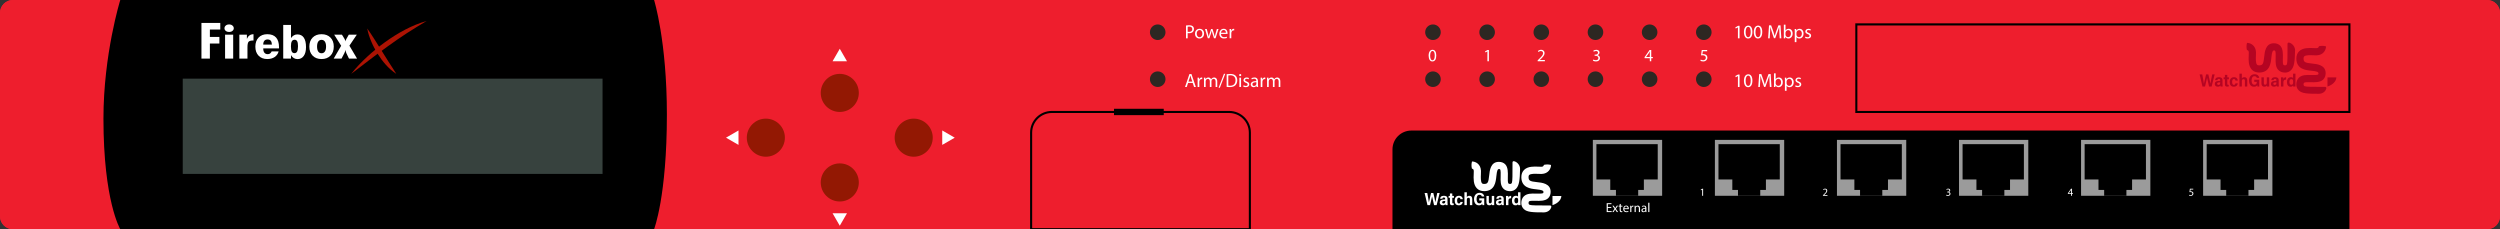 <?xml version="1.0" encoding="utf-8"?>
<!-- Copyright 2022 Virtual Console LLC. All rights reserved. Julia. Generator: Adobe Illustrator 23.1.0, SVG Export Plug-In . SVG Version: 6.00 Build 0)  -->
<svg version="1.1" id="WatchGuard_Firebox_X700" xmlns="http://www.w3.org/2000/svg" xmlns:xlink="http://www.w3.org/1999/xlink"
	 x="0px" y="0px" viewBox="0 0 600 55" style="enable-background:new 0 0 600 55;" xml:space="preserve">
<rect x="0" y="0" width="600" height="55" fill="#333333" stroke="none"/>
<style type="text/css">
	.st0{fill:#EE1E2D;}
	.st1{fill:#FFFFFF;}
	.st2{fill:#AC1303;}
	.st3{fill:#2D2722;}
	.st4{fill:#37423E;}
	.st5{fill:#931803;}
	.st6{fill:none;stroke:#000000;stroke-width:0.5;stroke-miterlimit:10;}
	.st7{fill:#B50422;}
	.st8{fill:#9B9B9B;}
</style>
<g>
	<path class="st0" d="M596.905,55H3.095C1.386,55,0,53.614,0,51.905V3.095
		C0,1.386,1.386,0,3.095,0h593.811C598.615,0,600,1.386,600,3.095v48.811
		C600,53.614,598.615,55,596.905,55z"/>
	<path class="st0" d="M596.905,1C598.06,1,599,1.94,599,3.095v48.811
		C599,53.06,598.06,54,596.905,54H3.095C1.94,54,1,53.06,1,51.905V3.095
		C1,1.94,1.94,1,3.095,1H596.905 M596.905,0H3.095C1.386,0,0,1.386,0,3.095v48.811
		C0,53.614,1.386,55,3.095,55h593.811C598.615,55,600,53.614,600,51.905V3.095
		C600,1.386,598.615,0,596.905,0L596.905,0z"/>
</g>
<path d="M156.98,55H28.865c0,0-4.037-6.691-4.037-26.529C24.827,12.971,28.865,0,28.865,0
	h128.116c0,0,3.072,9.801,3.072,27.5C160.053,47.158,156.98,55,156.98,55z"/>
<g>
	<path class="st1" d="M48.347,14.065V5.511h4.522V7.093h-2.498v1.775h2.283v1.576h-2.283
		v3.621H48.347z"/>
	<path class="st1" d="M53.874,6.782c0-0.262,0.106-0.481,0.32-0.659
		c0.213-0.178,0.479-0.267,0.8-0.267c0.306,0,0.568,0.09,0.786,0.27
		s0.327,0.398,0.327,0.656c0,0.25-0.108,0.462-0.323,0.636s-0.479,0.261-0.79,0.261
		c-0.321,0-0.587-0.085-0.8-0.255C53.981,7.254,53.874,7.04,53.874,6.782z
		 M54.018,14.065V8.317h1.946v5.748H54.018z"/>
	<path class="st1" d="M57.443,14.065V8.317h1.809v1.02
		c0.158-0.375,0.369-0.655,0.632-0.841s0.582-0.28,0.955-0.284v1.512h-0.129
		c-0.512,0-0.86,0.099-1.044,0.296c-0.185,0.197-0.276,0.646-0.276,1.345v2.701
		H57.443z"/>
	<path class="st1" d="M63.179,11.616v0.047c0,0.43,0.094,0.76,0.28,0.99
		s0.452,0.346,0.797,0.346c0.22,0,0.408-0.055,0.563-0.164
		c0.155-0.109,0.281-0.275,0.377-0.498h1.673
		c-0.153,0.574-0.47,1.023-0.951,1.348c-0.481,0.324-1.071,0.486-1.77,0.486
		c-0.875,0-1.572-0.268-2.089-0.803c-0.517-0.535-0.775-1.258-0.775-2.168
		c0-0.922,0.258-1.65,0.775-2.186c0.517-0.535,1.213-0.803,2.089-0.803
		c0.929,0,1.63,0.264,2.104,0.791c0.474,0.527,0.711,1.307,0.711,2.338v0.275
		H63.179z M65.254,10.702c-0.015-0.418-0.107-0.728-0.277-0.929
		s-0.424-0.302-0.764-0.302c-0.335,0-0.591,0.105-0.769,0.316
		c-0.177,0.211-0.266,0.518-0.266,0.92L65.254,10.702z"/>
	<path class="st1" d="M67.974,14.065V5.983h1.866v3.148
		c0.211-0.293,0.442-0.512,0.693-0.656c0.251-0.145,0.53-0.217,0.836-0.217
		c0.68,0,1.195,0.26,1.547,0.779c0.352,0.52,0.528,1.279,0.528,2.279
		c0,0.898-0.181,1.601-0.542,2.106s-0.855,0.759-1.482,0.759
		c-0.345,0-0.65-0.081-0.916-0.243s-0.487-0.399-0.664-0.712v0.838H67.974z
		 M70.709,9.542c-0.306,0-0.53,0.124-0.671,0.372
		c-0.142,0.248-0.212,0.644-0.212,1.187c0,0.59,0.067,1.014,0.201,1.271
		c0.134,0.258,0.352,0.387,0.653,0.387c0.287,0,0.499-0.136,0.635-0.407
		c0.136-0.271,0.205-0.696,0.205-1.274c0-0.539-0.065-0.93-0.194-1.172
		C71.198,9.663,70.992,9.542,70.709,9.542z"/>
	<path class="st1" d="M80.107,11.182c0,0.914-0.267,1.641-0.8,2.18
		c-0.534,0.539-1.246,0.809-2.136,0.809c-0.895,0-1.607-0.269-2.136-0.806
		c-0.529-0.537-0.793-1.265-0.793-2.183c0-0.91,0.264-1.633,0.793-2.168
		c0.529-0.535,1.241-0.803,2.136-0.803c0.895,0,1.608,0.269,2.139,0.806
		S80.107,10.276,80.107,11.182z M77.171,12.782c0.344,0,0.611-0.14,0.8-0.419
		s0.284-0.677,0.284-1.192c0-0.512-0.095-0.907-0.284-1.187
		s-0.456-0.419-0.8-0.419c-0.345,0-0.61,0.139-0.797,0.416
		c-0.187,0.277-0.28,0.674-0.28,1.189c0,0.52,0.093,0.918,0.28,1.195
		C76.56,12.643,76.826,12.782,77.171,12.782z"/>
	<path class="st1" d="M80.085,14.065l1.794-3.082l-1.68-2.666h1.866l0.589,0.961
		c0.077,0.129,0.134,0.245,0.172,0.349c0.038,0.104,0.064,0.206,0.079,0.308
		c0.019-0.105,0.05-0.214,0.093-0.325s0.101-0.226,0.172-0.343l0.545-0.949
		h1.924l-1.78,2.643l1.838,3.105h-1.938l-0.632-1.307
		c-0.048-0.105-0.089-0.223-0.125-0.352c-0.036-0.129-0.068-0.271-0.097-0.428
		c-0.029,0.148-0.063,0.287-0.104,0.416c-0.041,0.129-0.089,0.246-0.147,0.352
		l-0.689,1.318H80.085z"/>
</g>
<path class="st2" d="M88.135,6.831c1.282,1.805,2.371,3.637,3.515,5.444
	c0.55,0.916,1.142,1.801,1.707,2.711c0.576,0.905,1.178,1.787,1.756,2.742
	c-1.867-1.217-3.308-2.966-4.48-4.818c-0.57-0.941-1.095-1.909-1.518-2.925
	C88.687,8.974,88.327,7.928,88.135,6.831z"/>
<path class="st2" d="M84.293,17.728c1.142-1.483,2.447-2.825,3.815-4.093
	c1.366-1.273,2.826-2.442,4.334-3.546c3.035-2.166,6.356-4.039,9.961-5.06
	c-1.602,0.97-3.183,1.902-4.722,2.911c-1.529,1.021-3.06,2.031-4.538,3.123
	C90.153,13.201,87.263,15.47,84.293,17.728z"/>
<circle class="st3" cx="277.85" cy="7.735" r="1.87"/>
<circle class="st3" cx="277.85" cy="19.007" r="1.87"/>
<circle class="st3" cx="343.912" cy="7.735" r="1.87"/>
<circle class="st3" cx="343.912" cy="19.007" r="1.87"/>
<circle class="st3" cx="356.912" cy="7.735" r="1.87"/>
<circle class="st3" cx="356.912" cy="19.007" r="1.87"/>
<circle class="st3" cx="369.912" cy="7.735" r="1.87"/>
<circle class="st3" cx="369.912" cy="19.007" r="1.87"/>
<circle class="st3" cx="382.912" cy="7.735" r="1.87"/>
<circle class="st3" cx="382.912" cy="19.007" r="1.87"/>
<circle class="st3" cx="395.912" cy="7.735" r="1.87"/>
<circle class="st3" cx="395.912" cy="19.007" r="1.87"/>
<circle class="st3" cx="408.912" cy="7.735" r="1.87"/>
<circle class="st3" cx="408.912" cy="19.007" r="1.87"/>
<rect x="43.859" y="18.877" class="st4" width="100.753" height="22.862"/>
<circle class="st5" cx="201.546" cy="22.299" r="4.571"/>
<circle class="st5" cx="201.546" cy="43.785" r="4.571"/>
<circle class="st5" cx="183.803" cy="33.042" r="4.571"/>
<circle class="st5" cx="219.289" cy="33.042" r="4.571"/>
<path class="st6" d="M299.967,55h-52.498V31.847c0-2.748,2.228-4.976,4.976-4.976h42.546
	c2.748,0,4.976,2.228,4.976,4.976V55z"/>
<g>
	<path class="st1" d="M284.641,6.123c0.193-0.032,0.446-0.06,0.77-0.06
		c0.396,0,0.687,0.092,0.87,0.258c0.171,0.147,0.272,0.374,0.272,0.65
		c0,0.281-0.083,0.502-0.239,0.664c-0.213,0.226-0.558,0.341-0.95,0.341
		c-0.119,0-0.229-0.004-0.322-0.027v1.244h-0.4V6.123z M285.041,7.621
		c0.088,0.023,0.198,0.032,0.332,0.032c0.483,0,0.778-0.235,0.778-0.664
		c0-0.41-0.29-0.608-0.732-0.608c-0.175,0-0.309,0.014-0.378,0.032V7.621z"/>
	<path class="st1" d="M288.98,8.058c0,0.825-0.571,1.185-1.11,1.185
		c-0.604,0-1.069-0.442-1.069-1.147c0-0.747,0.489-1.185,1.106-1.185
		C288.548,6.911,288.98,7.376,288.98,8.058z M287.211,8.082
		c0,0.488,0.281,0.857,0.678,0.857c0.387,0,0.678-0.364,0.678-0.866
		c0-0.378-0.189-0.857-0.669-0.857C287.419,7.215,287.211,7.657,287.211,8.082z"/>
	<path class="st1" d="M289.621,6.961l0.295,1.134c0.064,0.249,0.124,0.479,0.165,0.709
		h0.015c0.051-0.226,0.124-0.465,0.198-0.705l0.363-1.138h0.342l0.345,1.115
		c0.083,0.268,0.147,0.502,0.198,0.728h0.014
		c0.037-0.226,0.098-0.46,0.171-0.723l0.318-1.12h0.4l-0.719,2.23h-0.368
		l-0.342-1.064c-0.078-0.249-0.143-0.47-0.197-0.733h-0.01
		c-0.056,0.268-0.124,0.498-0.203,0.737l-0.359,1.06h-0.368l-0.673-2.23H289.621z"
		/>
	<path class="st1" d="M293.03,8.15c0.009,0.548,0.359,0.774,0.765,0.774
		c0.29,0,0.466-0.051,0.617-0.115l0.069,0.29
		c-0.143,0.064-0.387,0.138-0.742,0.138c-0.687,0-1.097-0.451-1.097-1.124
		s0.396-1.203,1.046-1.203c0.729,0,0.922,0.641,0.922,1.051
		c0,0.083-0.009,0.147-0.014,0.189H293.03z M294.219,7.86
		c0.005-0.258-0.105-0.659-0.562-0.659c-0.41,0-0.59,0.378-0.622,0.659H294.219z"/>
	<path class="st1" d="M295.111,7.657c0-0.263-0.004-0.488-0.018-0.696h0.354l0.014,0.438
		h0.019c0.102-0.3,0.346-0.489,0.617-0.489c0.046,0,0.079,0.005,0.115,0.014
		v0.382c-0.041-0.009-0.083-0.014-0.138-0.014c-0.286,0-0.488,0.216-0.544,0.521
		c-0.01,0.055-0.019,0.12-0.019,0.189v1.189h-0.401V7.657z"/>
</g>
<g>
	<path class="st1" d="M344.706,13.32c0,0.92-0.342,1.429-0.941,1.429
		c-0.529,0-0.888-0.496-0.896-1.392c0-0.908,0.392-1.408,0.941-1.408
		C344.381,11.949,344.706,12.458,344.706,13.32z M343.235,13.361
		c0,0.704,0.217,1.104,0.55,1.104c0.375,0,0.554-0.438,0.554-1.129
		c0-0.667-0.171-1.104-0.55-1.104C343.469,12.232,343.235,12.624,343.235,13.361z"/>
</g>
<g>
	<path class="st1" d="M356.979,12.336h-0.009L356.5,12.591l-0.07-0.279l0.591-0.316h0.312
		v2.708h-0.354V12.336z"/>
</g>
<g>
	<path class="st1" d="M369.039,14.703v-0.225l0.287-0.279
		c0.691-0.658,1.004-1.008,1.009-1.417c0-0.275-0.134-0.529-0.538-0.529
		c-0.245,0-0.449,0.125-0.574,0.229l-0.117-0.258
		c0.188-0.158,0.454-0.275,0.767-0.275c0.583,0,0.829,0.4,0.829,0.787
		c0,0.5-0.362,0.904-0.934,1.454l-0.216,0.2v0.008h1.216v0.304H369.039z"/>
</g>
<g>
	<path class="st1" d="M382.404,14.282c0.104,0.067,0.346,0.171,0.6,0.171
		c0.471,0,0.616-0.3,0.612-0.525c-0.004-0.379-0.346-0.542-0.7-0.542h-0.204
		v-0.275h0.204c0.267,0,0.604-0.137,0.604-0.458c0-0.217-0.138-0.408-0.476-0.408
		c-0.216,0-0.425,0.096-0.541,0.179l-0.096-0.267
		c0.142-0.104,0.416-0.208,0.708-0.208c0.533,0,0.774,0.316,0.774,0.646
		c0,0.279-0.166,0.517-0.5,0.637v0.009c0.334,0.066,0.604,0.316,0.604,0.695
		c0,0.433-0.338,0.812-0.987,0.812c-0.304,0-0.57-0.096-0.704-0.184L382.404,14.282z"/>
</g>
<g>
	<path class="st1" d="M395.954,14.703V13.965h-1.258v-0.242l1.208-1.729h0.396v1.683h0.379
		v0.288h-0.379v0.737H395.954z M395.954,13.678v-0.904
		c0-0.142,0.004-0.283,0.013-0.425h-0.013c-0.083,0.158-0.149,0.275-0.225,0.4
		l-0.662,0.92v0.008H395.954z"/>
</g>
<g>
	<path class="st1" d="M409.716,12.303h-1.033l-0.104,0.696
		c0.062-0.008,0.121-0.017,0.222-0.017c0.208,0,0.416,0.045,0.583,0.146
		c0.212,0.121,0.387,0.354,0.387,0.696c0,0.529-0.42,0.925-1.008,0.925
		c-0.296,0-0.546-0.083-0.675-0.167l0.092-0.279
		c0.112,0.066,0.333,0.15,0.579,0.15c0.346,0,0.642-0.225,0.642-0.587
		c-0.004-0.35-0.237-0.6-0.779-0.6c-0.154,0-0.274,0.017-0.375,0.029
		l0.175-1.299h1.296V12.303z"/>
</g>
<g>
	<path class="st1" d="M285.143,19.899l-0.322,0.977h-0.415l1.056-3.106h0.483l1.06,3.106
		h-0.429l-0.331-0.977H285.143z M286.161,19.586l-0.305-0.894
		c-0.068-0.203-0.115-0.387-0.161-0.567h-0.009
		c-0.046,0.184-0.097,0.373-0.157,0.562l-0.304,0.899H286.161z"/>
	<path class="st1" d="M287.432,19.342c0-0.263-0.004-0.488-0.018-0.696h0.354l0.014,0.438
		h0.019c0.102-0.3,0.346-0.489,0.617-0.489c0.046,0,0.079,0.005,0.115,0.014
		v0.382c-0.041-0.009-0.083-0.014-0.138-0.014c-0.286,0-0.488,0.216-0.544,0.521
		c-0.01,0.055-0.019,0.12-0.019,0.189v1.189h-0.401V19.342z"/>
	<path class="st1" d="M288.956,19.25c0-0.23-0.004-0.419-0.018-0.604h0.354l0.019,0.359
		h0.014c0.124-0.212,0.332-0.41,0.7-0.41c0.305,0,0.535,0.185,0.632,0.447
		h0.009c0.069-0.125,0.157-0.221,0.249-0.291
		c0.134-0.101,0.281-0.157,0.493-0.157c0.295,0,0.732,0.194,0.732,0.968v1.313
		h-0.396v-1.263c0-0.429-0.156-0.687-0.483-0.687c-0.23,0-0.41,0.17-0.479,0.369
		c-0.019,0.055-0.032,0.129-0.032,0.203v1.378h-0.396v-1.336
		c0-0.355-0.156-0.613-0.465-0.613c-0.254,0-0.438,0.203-0.503,0.405
		c-0.022,0.06-0.032,0.129-0.032,0.198v1.346h-0.396V19.25z"/>
	<path class="st1" d="M292.458,21.061l1.286-3.341h0.313l-1.291,3.341H292.458z"/>
	<path class="st1" d="M294.394,17.812c0.244-0.037,0.534-0.064,0.853-0.064
		c0.575,0,0.985,0.134,1.258,0.387c0.276,0.253,0.438,0.613,0.438,1.115
		c0,0.507-0.156,0.921-0.447,1.207c-0.29,0.291-0.77,0.447-1.373,0.447
		c-0.285,0-0.525-0.014-0.728-0.037V17.812z M294.794,20.559
		c0.102,0.019,0.249,0.023,0.405,0.023c0.857,0,1.323-0.479,1.323-1.318
		c0.004-0.733-0.41-1.198-1.259-1.198c-0.207,0-0.363,0.019-0.47,0.042V20.559z"
		/>
	<path class="st1" d="M297.899,18.02c0.005,0.138-0.097,0.249-0.258,0.249
		c-0.144,0-0.244-0.11-0.244-0.249c0-0.143,0.105-0.253,0.253-0.253
		C297.803,17.766,297.899,17.876,297.899,18.02z M297.447,20.876v-2.23h0.406v2.23
		H297.447z"/>
	<path class="st1" d="M298.47,20.462c0.12,0.078,0.332,0.161,0.534,0.161
		c0.295,0,0.434-0.147,0.434-0.332c0-0.193-0.115-0.299-0.415-0.41
		c-0.4-0.143-0.59-0.364-0.59-0.631c0-0.36,0.29-0.655,0.77-0.655
		c0.226,0,0.424,0.065,0.549,0.139l-0.102,0.295
		c-0.088-0.056-0.249-0.129-0.456-0.129c-0.24,0-0.374,0.138-0.374,0.304
		c0,0.185,0.134,0.268,0.425,0.378c0.387,0.147,0.585,0.341,0.585,0.673
		c0,0.392-0.305,0.668-0.834,0.668c-0.244,0-0.471-0.06-0.627-0.152
		L298.47,20.462z"/>
	<path class="st1" d="M301.584,20.876l-0.032-0.281h-0.014
		c-0.125,0.175-0.364,0.332-0.682,0.332c-0.452,0-0.683-0.318-0.683-0.641
		c0-0.539,0.479-0.834,1.341-0.83v-0.046c0-0.185-0.051-0.516-0.507-0.516
		c-0.207,0-0.424,0.064-0.58,0.166l-0.093-0.268
		c0.185-0.12,0.452-0.198,0.733-0.198c0.682,0,0.848,0.466,0.848,0.913v0.834
		c0,0.194,0.009,0.383,0.037,0.535H301.584z M301.524,19.738
		c-0.442-0.009-0.945,0.069-0.945,0.502c0,0.263,0.176,0.387,0.383,0.387
		c0.29,0,0.475-0.184,0.539-0.373c0.014-0.042,0.023-0.087,0.023-0.129V19.738z"/>
	<path class="st1" d="M302.569,19.342c0-0.263-0.004-0.488-0.018-0.696h0.354l0.014,0.438
		h0.019c0.102-0.3,0.346-0.489,0.617-0.489c0.046,0,0.078,0.005,0.115,0.014
		v0.382c-0.041-0.009-0.083-0.014-0.138-0.014c-0.286,0-0.489,0.216-0.544,0.521
		c-0.01,0.055-0.019,0.12-0.019,0.189v1.189h-0.401V19.342z"/>
	<path class="st1" d="M304.095,19.25c0-0.23-0.004-0.419-0.018-0.604h0.354l0.019,0.359
		h0.014c0.124-0.212,0.332-0.41,0.7-0.41c0.305,0,0.535,0.185,0.632,0.447
		h0.009c0.069-0.125,0.157-0.221,0.249-0.291
		c0.134-0.101,0.281-0.157,0.493-0.157c0.295,0,0.732,0.194,0.732,0.968v1.313
		h-0.396v-1.263c0-0.429-0.156-0.687-0.483-0.687c-0.23,0-0.41,0.17-0.479,0.369
		c-0.019,0.055-0.032,0.129-0.032,0.203v1.378h-0.396v-1.336
		c0-0.355-0.156-0.613-0.465-0.613c-0.254,0-0.438,0.203-0.503,0.405
		c-0.022,0.06-0.032,0.129-0.032,0.198v1.346h-0.396V19.25z"/>
</g>
<g>
	<path class="st1" d="M417.103,6.575h-0.01l-0.521,0.281l-0.078-0.309l0.654-0.35h0.346
		v2.995h-0.392V6.575z"/>
	<path class="st1" d="M420.576,7.662c0,1.018-0.378,1.581-1.042,1.581
		c-0.585,0-0.981-0.548-0.99-1.539c0-1.005,0.433-1.558,1.041-1.558
		C420.217,6.146,420.576,6.708,420.576,7.662z M418.949,7.708
		c0,0.779,0.239,1.221,0.608,1.221c0.415,0,0.613-0.484,0.613-1.249
		c0-0.737-0.189-1.221-0.608-1.221C419.207,6.459,418.949,6.893,418.949,7.708z"/>
	<path class="st1" d="M422.939,7.662c0,1.018-0.378,1.581-1.042,1.581
		c-0.585,0-0.981-0.548-0.99-1.539c0-1.005,0.433-1.558,1.041-1.558
		C422.58,6.146,422.939,6.708,422.939,7.662z M421.312,7.708
		c0,0.779,0.239,1.221,0.608,1.221c0.415,0,0.613-0.484,0.613-1.249
		c0-0.737-0.189-1.221-0.608-1.221C421.57,6.459,421.312,6.893,421.312,7.708z"/>
	<path class="st1" d="M427.049,7.828c-0.023-0.433-0.051-0.954-0.046-1.341h-0.014
		c-0.106,0.364-0.235,0.751-0.393,1.18l-0.548,1.507h-0.305l-0.502-1.479
		c-0.147-0.438-0.271-0.839-0.359-1.208h-0.009
		c-0.01,0.387-0.032,0.908-0.061,1.374l-0.083,1.332h-0.382l0.216-3.106h0.512
		l0.53,1.502c0.129,0.382,0.235,0.723,0.313,1.046h0.014
		c0.078-0.313,0.188-0.654,0.327-1.046l0.553-1.502h0.512l0.193,3.106h-0.392
		L427.049,7.828z"/>
	<path class="st1" d="M428.104,9.192c0.009-0.152,0.018-0.378,0.018-0.576V5.92h0.401
		v1.401h0.009c0.144-0.249,0.401-0.41,0.761-0.41
		c0.553,0,0.944,0.461,0.94,1.139c0,0.797-0.503,1.193-1,1.193
		c-0.323,0-0.581-0.125-0.747-0.419h-0.014l-0.019,0.369H428.104z M428.522,8.298
		c0,0.051,0.009,0.102,0.019,0.147c0.078,0.281,0.313,0.475,0.608,0.475
		c0.424,0,0.677-0.346,0.677-0.857c0-0.447-0.23-0.83-0.663-0.83
		c-0.276,0-0.534,0.189-0.617,0.498c-0.01,0.046-0.023,0.102-0.023,0.166V8.298z"
		/>
	<path class="st1" d="M430.742,7.689c0-0.286-0.009-0.516-0.018-0.728h0.363l0.019,0.383
		h0.01c0.166-0.272,0.429-0.434,0.792-0.434c0.539,0,0.945,0.457,0.945,1.134
		c0,0.802-0.489,1.198-1.014,1.198c-0.295,0-0.554-0.129-0.688-0.35h-0.009v1.212
		h-0.401V7.689z M431.144,8.284c0,0.06,0.009,0.115,0.019,0.166
		c0.073,0.281,0.317,0.475,0.608,0.475c0.429,0,0.677-0.351,0.677-0.862
		c0-0.447-0.234-0.83-0.663-0.83c-0.276,0-0.534,0.198-0.613,0.502
		c-0.014,0.051-0.027,0.11-0.027,0.166V8.284z"/>
	<path class="st1" d="M433.309,8.777c0.12,0.078,0.332,0.161,0.534,0.161
		c0.295,0,0.434-0.147,0.434-0.332c0-0.193-0.115-0.299-0.415-0.41
		c-0.4-0.143-0.59-0.364-0.59-0.631c0-0.36,0.29-0.655,0.77-0.655
		c0.226,0,0.424,0.065,0.549,0.139l-0.102,0.295
		c-0.088-0.056-0.249-0.129-0.456-0.129c-0.24,0-0.374,0.138-0.374,0.304
		c0,0.185,0.134,0.268,0.425,0.378c0.387,0.147,0.585,0.341,0.585,0.673
		c0,0.392-0.305,0.668-0.834,0.668c-0.244,0-0.471-0.06-0.627-0.152
		L433.309,8.777z"/>
</g>
<g>
	<path class="st1" d="M417.103,18.259h-0.01l-0.521,0.281l-0.078-0.309l0.654-0.35h0.346
		v2.995h-0.392V18.259z"/>
	<path class="st1" d="M420.576,19.347c0,1.018-0.378,1.581-1.042,1.581
		c-0.585,0-0.981-0.548-0.99-1.539c0-1.005,0.433-1.558,1.041-1.558
		C420.217,17.831,420.576,18.393,420.576,19.347z M418.949,19.393
		c0,0.779,0.239,1.221,0.608,1.221c0.415,0,0.613-0.484,0.613-1.249
		c0-0.737-0.189-1.221-0.608-1.221C419.207,18.144,418.949,18.577,418.949,19.393z"/>
	<path class="st1" d="M424.686,19.512c-0.023-0.433-0.051-0.954-0.046-1.341h-0.014
		c-0.106,0.364-0.235,0.751-0.393,1.18l-0.548,1.507h-0.305l-0.502-1.479
		c-0.147-0.438-0.271-0.839-0.359-1.208h-0.009
		c-0.01,0.387-0.032,0.908-0.061,1.374l-0.083,1.332h-0.382l0.216-3.106h0.512
		l0.53,1.502c0.129,0.382,0.235,0.723,0.313,1.046h0.014
		c0.078-0.313,0.188-0.654,0.327-1.046l0.553-1.502h0.512l0.193,3.106h-0.392
		L424.686,19.512z"/>
	<path class="st1" d="M425.74,20.876c0.009-0.152,0.018-0.378,0.018-0.576v-2.696h0.401
		v1.401h0.009c0.144-0.249,0.401-0.41,0.761-0.41
		c0.553,0,0.944,0.461,0.94,1.139c0,0.797-0.503,1.193-1,1.193
		c-0.323,0-0.581-0.125-0.747-0.419h-0.014l-0.019,0.369H425.74z M426.159,19.982
		c0,0.051,0.009,0.102,0.019,0.147c0.078,0.281,0.313,0.475,0.608,0.475
		c0.424,0,0.677-0.346,0.677-0.857c0-0.447-0.23-0.83-0.663-0.83
		c-0.276,0-0.534,0.189-0.617,0.498c-0.01,0.046-0.023,0.102-0.023,0.166V19.982z
		"/>
	<path class="st1" d="M428.379,19.374c0-0.286-0.009-0.516-0.018-0.728h0.363l0.019,0.383
		h0.01c0.166-0.272,0.429-0.434,0.792-0.434c0.539,0,0.945,0.457,0.945,1.134
		c0,0.802-0.489,1.198-1.014,1.198c-0.295,0-0.554-0.129-0.688-0.35h-0.009v1.212
		h-0.401V19.374z M428.78,19.969c0,0.06,0.009,0.115,0.019,0.166
		c0.073,0.281,0.317,0.475,0.608,0.475c0.429,0,0.677-0.351,0.677-0.862
		c0-0.447-0.234-0.83-0.663-0.83c-0.276,0-0.534,0.198-0.613,0.502
		c-0.014,0.051-0.027,0.11-0.027,0.166V19.969z"/>
	<path class="st1" d="M430.945,20.462c0.12,0.078,0.332,0.161,0.534,0.161
		c0.295,0,0.434-0.147,0.434-0.332c0-0.193-0.115-0.299-0.415-0.41
		c-0.4-0.143-0.59-0.364-0.59-0.631c0-0.36,0.29-0.655,0.77-0.655
		c0.226,0,0.424,0.065,0.549,0.139L432.125,19.029
		c-0.088-0.056-0.249-0.129-0.456-0.129c-0.24,0-0.374,0.138-0.374,0.304
		c0,0.185,0.134,0.268,0.425,0.378c0.387,0.147,0.585,0.341,0.585,0.673
		c0,0.392-0.305,0.668-0.834,0.668c-0.244,0-0.471-0.06-0.627-0.152
		L430.945,20.462z"/>
</g>
<path d="M563.859,31.331H338.723c-2.501,0-4.529,2.028-4.529,4.529V55h229.665V31.331z"/>
<g>
	<g>
		<path class="st1" d="M362.438,45.886c-0.686,0-1.235-0.207-1.632-0.616
			c-0.717-0.739-0.682-1.876-0.652-2.879c0.017-0.542,0.045-1.561-0.14-1.75
			c-0.078-0.079-0.229-0.102-0.365-0.057c-0.195,0.065-0.376,0.246-0.525,1.715
			c-0.135,1.33-0.36,3.556-2.905,3.578c-0.732-0.001-1.333-0.223-1.775-0.682
			c-0.869-0.902-0.803-2.374-0.754-3.448c0.012-0.264,0.023-0.514,0.016-0.685
			c-0.006-0.145-0.023-0.518-0.388-0.574c-0.034-0.005-0.063-0.028-0.071-0.062
			l-0.008-0.037c-0.117-0.53-0.106-1.08,0.032-1.604
			c0.005-0.018,0.024-0.033,0.043-0.033c0.827,0.016,2.05,0.617,2.121,2.235
			c0.011,0.248-0.002,0.535-0.016,0.838c-0.03,0.674-0.082,1.803,0.271,2.169
			c0.037,0.038,0.158,0.155,0.514,0.152c0.836-0.007,1.026-0.328,1.197-2.021
			c0.117-1.153,0.314-3.279,2.307-3.279c0.011,0,0.021,0,0.031,0
			c0.637,0.007,1.149,0.207,1.522,0.595c0.687,0.716,0.651,2.024,0.621,3.002
			c-0.017,0.56-0.024,1.241,0.097,1.512c0.077,0.172,0.366,0.199,0.456,0.199
			c0.087,0,0.347-0.049,0.426-0.31c0.142-0.473,0.15-1.765,0.143-4.881
			c-0-0.187,0.176-0.325,0.358-0.278l0.052,0.013
			c0.79,0.202,1.42,1.035,1.404,1.85c-0.052,2.653-0.214,3.988-0.963,4.746
			C363.477,45.681,362.986,45.886,362.438,45.886z"/>
	</g>
	<g>
		<path class="st1" d="M365.113,48.749c0-0.686,0.207-1.235,0.616-1.632
			c0.739-0.717,1.876-0.682,2.879-0.652c0.542,0.017,1.561,0.045,1.75-0.14
			c0.079-0.078,0.102-0.229,0.057-0.365c-0.065-0.195-0.246-0.376-1.715-0.525
			c-1.33-0.135-3.556-0.36-3.578-2.905c0.001-0.732,0.223-1.333,0.682-1.775
			c0.902-0.869,2.374-0.803,3.448-0.754c0.264,0.012,0.514,0.023,0.685,0.016
			c0.145-0.006,0.518-0.023,0.574-0.388c0.005-0.034,0.028-0.063,0.062-0.071
			l0.037-0.008c0.53-0.117,1.08-0.106,1.604,0.032
			c0.018,0.005,0.033,0.024,0.033,0.043c-0.016,0.827-0.617,2.05-2.235,2.121
			c-0.248,0.011-0.535-0.002-0.838-0.016c-0.674-0.03-1.803-0.082-2.169,0.271
			c-0.038,0.037-0.155,0.158-0.152,0.514c0.007,0.836,0.328,1.026,2.021,1.197
			c1.153,0.117,3.279,0.314,3.279,2.307c0,0.011,0,0.021,0,0.031
			c-0.007,0.637-0.207,1.149-0.595,1.522c-0.716,0.687-2.024,0.651-3.002,0.621
			c-0.56-0.017-1.241-0.024-1.512,0.097c-0.172,0.077-0.199,0.366-0.199,0.456
			c0,0.087,0.049,0.347,0.31,0.426c0.473,0.142,1.765,0.15,4.881,0.143
			c0.187-0,0.325,0.176,0.278,0.358l-0.013,0.052
			c-0.202,0.79-0.973,1.25-1.788,1.25c-2.717,0-4.05-0.059-4.808-0.808
			C365.317,49.788,365.113,49.296,365.113,48.749z"/>
	</g>
	<path class="st1" d="M372.593,47.033v2.201c0,0,2.035-0.576,2.137-2.201H372.593z"/>
	<g>
		<path class="st1" d="M342.592,49.234l-0.686-2.916h0.637
			c0.145,0.721,0.327,1.69,0.391,2.242h0.004
			c0.106-0.545,0.364-1.541,0.521-2.242h0.537
			c0.138,0.563,0.409,1.659,0.501,2.212h0.004
			c0.093-0.65,0.353-1.759,0.438-2.212h0.581l-0.729,2.916h-0.618
			c-0.141-0.65-0.375-1.553-0.472-2.078h-0.004
			c-0.102,0.535-0.347,1.5-0.486,2.078H342.592z"/>
		<path class="st1" d="M347.405,48.663c0,0.149,0.01,0.414,0.03,0.571h-0.507
			c-0.017-0.066-0.03-0.198-0.034-0.266c-0.092,0.179-0.298,0.305-0.617,0.305
			c-0.545,0-0.738-0.34-0.738-0.673c0-0.397,0.275-0.723,1.038-0.723
			c0.069,0,0.157,0,0.259,0v-0.16c0-0.18-0.056-0.32-0.314-0.32
			c-0.256,0-0.318,0.131-0.338,0.293h-0.56c0.023-0.348,0.232-0.701,0.907-0.701
			c0.52,0,0.872,0.179,0.872,0.725V48.663z M346.857,48.246c-0.078,0-0.16,0-0.268,0
			c-0.395,0-0.469,0.161-0.469,0.308c0,0.15,0.089,0.279,0.31,0.279
			c0.346,0,0.427-0.23,0.427-0.541V48.246z"/>
		<path class="st1" d="M347.666,47.031h0.31v-0.598h0.575v0.598h0.393v0.449h-0.393v1.131
			c0,0.151,0.036,0.214,0.216,0.214c0.053,0,0.071-0.001,0.132-0.009v0.399
			c-0.113,0.037-0.274,0.042-0.354,0.042c-0.426,0-0.568-0.171-0.568-0.581v-1.195
			h-0.31V47.031z"/>
		<path class="st1" d="M351.077,48.465c-0.065,0.442-0.343,0.808-0.962,0.808
			c-0.674,0-0.991-0.418-0.991-1.138c0-0.698,0.388-1.147,1.026-1.147
			c0.72,0,0.913,0.517,0.926,0.823h-0.576c-0.022-0.198-0.113-0.381-0.362-0.381
			c-0.305,0-0.427,0.278-0.427,0.683c0,0.515,0.155,0.721,0.416,0.721
			c0.25,0,0.329-0.163,0.378-0.37H351.077z"/>
		<path class="st1" d="M352.04,46.139v1.158c0.103-0.181,0.298-0.308,0.612-0.308
			c0.394,0,0.694,0.218,0.694,0.799v1.447h-0.571v-1.359
			c0-0.238-0.076-0.41-0.346-0.41c-0.279,0-0.389,0.189-0.389,0.542v1.227h-0.578
			v-3.095H352.04z"/>
		<path class="st1" d="M356.218,49.234h-0.437c-0.02-0.095-0.036-0.229-0.044-0.339
			c-0.15,0.291-0.443,0.381-0.808,0.381c-0.763,0-1.165-0.635-1.165-1.484
			c0-0.837,0.474-1.513,1.333-1.513c0.694,0,1.054,0.388,1.126,0.875h-0.583
			c-0.054-0.184-0.181-0.399-0.577-0.399c-0.508,0-0.688,0.485-0.688,1.041
			c0,0.553,0.195,1.007,0.687,1.007c0.439,0,0.566-0.306,0.566-0.681v-0.014
			h-0.609v-0.503h1.199C356.218,48.681,356.218,49.14,356.218,49.234z"/>
		<path class="st1" d="M358.606,48.583c0,0.317,0.004,0.538,0.008,0.651h-0.562
			c-0.013-0.067-0.017-0.16-0.021-0.265c-0.136,0.23-0.333,0.303-0.606,0.303
			c-0.44,0-0.681-0.276-0.681-0.772v-1.469h0.575v1.373
			c0,0.232,0.082,0.392,0.32,0.392c0.241,0,0.388-0.149,0.388-0.536v-1.229h0.579
			V48.583z"/>
		<path class="st1" d="M360.892,48.663c0,0.149,0.01,0.414,0.03,0.571h-0.507
			c-0.017-0.066-0.03-0.198-0.034-0.266c-0.092,0.179-0.298,0.305-0.617,0.305
			c-0.545,0-0.738-0.34-0.738-0.673c0-0.397,0.275-0.723,1.038-0.723
			c0.069,0,0.157,0,0.259,0v-0.16c0-0.18-0.056-0.32-0.314-0.32
			c-0.256,0-0.318,0.131-0.338,0.293h-0.56c0.023-0.348,0.232-0.701,0.907-0.701
			c0.52,0,0.872,0.179,0.872,0.725V48.663z M360.344,48.246c-0.078,0-0.16,0-0.268,0
			c-0.395,0-0.469,0.161-0.469,0.308c0,0.15,0.089,0.279,0.31,0.279
			c0.346,0,0.427-0.23,0.427-0.541V48.246z"/>
		<path class="st1" d="M361.437,47.777c0-0.362-0-0.594-0.008-0.746h0.564
			c0.012,0.095,0.015,0.235,0.015,0.386c0.074-0.185,0.267-0.42,0.667-0.421
			v0.585c-0.454-0.007-0.659,0.146-0.659,0.652v1.001h-0.578V47.777z"/>
		<path class="st1" d="M364.91,46.139v2.481c0,0.257,0.004,0.485,0.009,0.614h-0.564
			c-0.008-0.059-0.02-0.188-0.02-0.26c-0.104,0.192-0.268,0.302-0.618,0.302
			c-0.561,0-0.852-0.458-0.852-1.139c0-0.663,0.355-1.148,0.948-1.148
			c0.328,0,0.469,0.113,0.518,0.2v-1.05H364.91z M363.456,48.116
			c0,0.413,0.139,0.691,0.452,0.691c0.377,0,0.451-0.256,0.451-0.686
			c0-0.472-0.094-0.66-0.433-0.66C363.641,47.461,363.456,47.678,363.456,48.116z"/>
	</g>
</g>
<g>
	<g>
		<path class="st7" d="M548.44,17.422c-0.686,0-1.235-0.207-1.632-0.616
			c-0.717-0.739-0.682-1.876-0.652-2.879c0.017-0.542,0.045-1.561-0.14-1.75
			c-0.078-0.079-0.229-0.102-0.365-0.057c-0.195,0.065-0.376,0.246-0.525,1.715
			c-0.135,1.33-0.36,3.556-2.905,3.578c-0.732-0.001-1.333-0.223-1.775-0.682
			c-0.869-0.902-0.803-2.374-0.754-3.448c0.012-0.264,0.023-0.514,0.016-0.685
			c-0.006-0.145-0.023-0.518-0.388-0.574c-0.034-0.005-0.063-0.028-0.071-0.062
			l-0.008-0.037c-0.117-0.53-0.106-1.08,0.032-1.604
			c0.005-0.018,0.024-0.033,0.043-0.033c0.827,0.016,2.05,0.617,2.121,2.235
			c0.011,0.248-0.002,0.535-0.016,0.838c-0.03,0.674-0.081,1.803,0.271,2.169
			c0.037,0.038,0.158,0.155,0.514,0.152c0.836-0.007,1.026-0.328,1.197-2.021
			c0.117-1.153,0.314-3.279,2.307-3.279c0.01,0,0.021,0,0.031,0
			c0.637,0.007,1.149,0.207,1.522,0.595c0.687,0.716,0.651,2.024,0.621,3.002
			c-0.017,0.56-0.024,1.241,0.097,1.512c0.077,0.172,0.366,0.199,0.456,0.199
			c0.087,0,0.347-0.049,0.426-0.31c0.142-0.473,0.15-1.765,0.143-4.881
			c-0-0.187,0.176-0.325,0.358-0.278l0.052,0.013
			c0.79,0.202,1.42,1.035,1.404,1.85c-0.052,2.653-0.214,3.988-0.963,4.746
			C549.478,17.218,548.987,17.422,548.44,17.422z"/>
	</g>
	<g>
		<path class="st7" d="M551.114,20.286c0-0.686,0.207-1.235,0.616-1.632
			c0.739-0.717,1.876-0.682,2.879-0.652c0.542,0.017,1.561,0.045,1.75-0.14
			c0.079-0.078,0.102-0.229,0.057-0.365c-0.065-0.195-0.246-0.376-1.715-0.525
			c-1.33-0.135-3.556-0.36-3.578-2.905c0.001-0.732,0.223-1.333,0.682-1.775
			c0.902-0.869,2.374-0.803,3.448-0.754c0.264,0.012,0.514,0.023,0.685,0.016
			c0.145-0.006,0.518-0.023,0.574-0.388c0.005-0.034,0.028-0.063,0.062-0.071
			l0.037-0.008c0.53-0.117,1.08-0.106,1.604,0.032
			c0.018,0.005,0.033,0.024,0.033,0.043c-0.016,0.827-0.617,2.05-2.235,2.121
			c-0.248,0.011-0.535-0.002-0.838-0.016c-0.674-0.03-1.803-0.082-2.169,0.271
			c-0.038,0.037-0.155,0.158-0.152,0.514c0.007,0.836,0.328,1.026,2.021,1.197
			c1.153,0.117,3.279,0.314,3.279,2.307c0,0.011,0,0.021,0,0.031
			c-0.007,0.637-0.207,1.149-0.596,1.522c-0.716,0.687-2.023,0.651-3.002,0.621
			c-0.56-0.017-1.241-0.024-1.512,0.097c-0.172,0.077-0.199,0.366-0.199,0.456
			c0,0.087,0.049,0.347,0.31,0.426c0.473,0.142,1.765,0.15,4.881,0.143
			c0.187-0,0.325,0.176,0.279,0.358l-0.013,0.052
			c-0.202,0.79-0.973,1.25-1.788,1.25c-2.717,0-4.05-0.059-4.808-0.808
			C551.318,21.324,551.114,20.833,551.114,20.286z"/>
	</g>
	<path class="st7" d="M558.594,18.57v2.201c0,0,2.035-0.576,2.137-2.201H558.594z"/>
	<g>
		<path class="st7" d="M528.593,20.771l-0.686-2.916h0.637
			c0.145,0.721,0.327,1.69,0.39,2.242h0.004
			c0.106-0.545,0.364-1.541,0.521-2.242h0.537
			c0.138,0.563,0.409,1.659,0.501,2.212h0.004
			c0.093-0.65,0.353-1.759,0.438-2.212h0.581l-0.729,2.916h-0.618
			c-0.141-0.65-0.375-1.553-0.472-2.078h-0.004
			c-0.102,0.535-0.347,1.5-0.486,2.078H528.593z"/>
		<path class="st7" d="M533.406,20.2c0,0.149,0.01,0.414,0.03,0.571h-0.507
			c-0.017-0.066-0.03-0.198-0.034-0.266c-0.091,0.179-0.298,0.305-0.617,0.305
			c-0.545,0-0.738-0.34-0.738-0.673c0-0.397,0.275-0.723,1.039-0.723
			c0.069,0,0.157,0,0.259,0v-0.16c0-0.18-0.056-0.32-0.314-0.32
			c-0.256,0-0.318,0.131-0.338,0.293h-0.56c0.023-0.348,0.232-0.701,0.907-0.701
			c0.52,0,0.872,0.179,0.872,0.725V20.2z M532.858,19.783c-0.078,0-0.16,0-0.268,0
			c-0.395,0-0.469,0.161-0.469,0.308c0,0.15,0.089,0.279,0.31,0.279
			c0.346,0,0.427-0.23,0.427-0.541V19.783z"/>
		<path class="st7" d="M533.667,18.567h0.31v-0.598h0.575v0.598h0.393v0.449h-0.393v1.131
			c0,0.151,0.036,0.214,0.216,0.214c0.053,0,0.071-0.001,0.132-0.009v0.399
			c-0.113,0.037-0.274,0.042-0.354,0.042c-0.426,0-0.568-0.171-0.568-0.581v-1.195
			h-0.31V18.567z"/>
		<path class="st7" d="M537.079,20.001c-0.065,0.442-0.343,0.808-0.962,0.808
			c-0.674,0-0.991-0.418-0.991-1.138c0-0.698,0.388-1.147,1.026-1.147
			c0.72,0,0.913,0.517,0.926,0.823h-0.576c-0.022-0.198-0.113-0.381-0.362-0.381
			c-0.305,0-0.427,0.278-0.427,0.683c0,0.515,0.155,0.721,0.416,0.721
			c0.25,0,0.329-0.163,0.378-0.37H537.079z"/>
		<path class="st7" d="M538.041,17.675v1.158c0.103-0.181,0.298-0.308,0.612-0.308
			c0.394,0,0.694,0.218,0.694,0.799v1.447h-0.571v-1.359
			c0-0.238-0.076-0.41-0.346-0.41c-0.279,0-0.389,0.189-0.389,0.542v1.227h-0.578
			v-3.095H538.041z"/>
		<path class="st7" d="M542.219,20.771h-0.437c-0.02-0.095-0.036-0.229-0.044-0.339
			c-0.15,0.291-0.443,0.381-0.808,0.381c-0.763,0-1.165-0.635-1.165-1.484
			c0-0.837,0.474-1.513,1.333-1.513c0.695,0,1.054,0.388,1.126,0.875h-0.583
			c-0.054-0.184-0.181-0.399-0.577-0.399c-0.508,0-0.688,0.485-0.688,1.041
			c0,0.553,0.195,1.007,0.687,1.007c0.439,0,0.566-0.306,0.566-0.681v-0.014
			h-0.609v-0.503h1.199C542.219,20.217,542.219,20.677,542.219,20.771z"/>
		<path class="st7" d="M544.607,20.12c0,0.317,0.004,0.538,0.008,0.651h-0.562
			c-0.013-0.067-0.017-0.16-0.021-0.265c-0.136,0.23-0.333,0.303-0.606,0.303
			c-0.44,0-0.681-0.276-0.681-0.772v-1.469h0.575v1.373
			c0,0.232,0.082,0.392,0.32,0.392c0.241,0,0.388-0.149,0.388-0.536v-1.229h0.579
			V20.12z"/>
		<path class="st7" d="M546.893,20.2c0,0.149,0.01,0.414,0.03,0.571h-0.507
			c-0.017-0.066-0.03-0.198-0.034-0.266c-0.091,0.179-0.298,0.305-0.617,0.305
			c-0.545,0-0.738-0.34-0.738-0.673c0-0.397,0.275-0.723,1.039-0.723
			c0.069,0,0.157,0,0.259,0v-0.16c0-0.18-0.056-0.32-0.314-0.32
			c-0.256,0-0.318,0.131-0.338,0.293h-0.56c0.023-0.348,0.232-0.701,0.907-0.701
			c0.52,0,0.872,0.179,0.872,0.725V20.2z M546.345,19.783c-0.078,0-0.16,0-0.268,0
			c-0.395,0-0.469,0.161-0.469,0.308c0,0.15,0.089,0.279,0.31,0.279
			c0.346,0,0.427-0.23,0.427-0.541V19.783z"/>
		<path class="st7" d="M547.438,19.313c0-0.362-0-0.594-0.008-0.746h0.563
			c0.012,0.095,0.015,0.235,0.015,0.386c0.074-0.185,0.267-0.42,0.667-0.421
			v0.585c-0.454-0.007-0.659,0.146-0.659,0.652v1.001h-0.578V19.313z"/>
		<path class="st7" d="M550.911,17.675v2.481c0,0.257,0.004,0.485,0.009,0.614h-0.563
			c-0.008-0.059-0.02-0.188-0.02-0.26c-0.104,0.192-0.268,0.302-0.618,0.302
			c-0.561,0-0.852-0.458-0.852-1.139c0-0.663,0.355-1.148,0.948-1.148
			c0.328,0,0.469,0.113,0.518,0.2v-1.05H550.911z M549.457,19.653
			c0,0.413,0.139,0.691,0.452,0.691c0.377,0,0.451-0.256,0.451-0.686
			c0-0.472-0.094-0.66-0.433-0.66C549.642,18.998,549.457,19.214,549.457,19.653z"/>
	</g>
</g>
<g>
	<rect x="382.283" y="33.572" class="st8" width="16.629" height="13.416"/>
	<polygon points="397.854,34.599 383.139,34.599 383.139,43.072 386.465,43.072 
		386.465,45.584 387.826,45.584 387.826,46.988 393.167,46.988 393.167,45.584 
		394.528,45.584 394.528,43.072 397.854,43.072 	"/>
</g>
<g>
	<rect x="411.576" y="33.572" class="st8" width="16.629" height="13.416"/>
	<polygon points="427.147,34.599 412.433,34.599 412.433,43.072 415.758,43.072 
		415.758,45.584 417.119,45.584 417.119,46.988 422.46,46.988 422.46,45.584 
		423.821,45.584 423.821,43.072 427.147,43.072 	"/>
</g>
<g>
	<rect x="440.869" y="33.572" class="st8" width="16.629" height="13.416"/>
	<polygon points="456.44,34.599 441.726,34.599 441.726,43.072 445.051,43.072 
		445.051,45.584 446.412,45.584 446.412,46.988 451.753,46.988 451.753,45.584 
		453.114,45.584 453.114,43.072 456.44,43.072 	"/>
</g>
<g>
	<rect x="470.162" y="33.572" class="st8" width="16.629" height="13.416"/>
	<polygon points="485.733,34.599 471.019,34.599 471.019,43.072 474.344,43.072 
		474.344,45.584 475.705,45.584 475.705,46.988 481.046,46.988 481.046,45.584 
		482.407,45.584 482.407,43.072 485.733,43.072 	"/>
</g>
<g>
	<path class="st1" d="M408.524,45.515h-0.005l-0.294,0.158l-0.044-0.174l0.368-0.197h0.195
		v1.687h-0.221V45.515z"/>
</g>
<g>
	<path class="st1" d="M437.505,46.988v-0.14l0.179-0.174
		c0.431-0.41,0.625-0.628,0.628-0.883c0-0.171-0.083-0.329-0.335-0.329
		c-0.153,0-0.28,0.078-0.358,0.143l-0.072-0.16
		c0.117-0.099,0.283-0.172,0.478-0.172c0.363,0,0.516,0.249,0.516,0.49
		c0,0.312-0.226,0.563-0.581,0.905l-0.135,0.125v0.005h0.758v0.189H437.505z"/>
</g>
<g>
	<path class="st1" d="M467.127,46.727c0.065,0.041,0.216,0.106,0.374,0.106
		c0.293,0,0.384-0.188,0.381-0.327c-0.002-0.236-0.215-0.337-0.436-0.337h-0.127
		v-0.172h0.127c0.166,0,0.376-0.085,0.376-0.285c0-0.135-0.085-0.254-0.296-0.254
		c-0.135,0-0.265,0.06-0.337,0.111l-0.06-0.166
		c0.088-0.064,0.26-0.13,0.441-0.13c0.332,0,0.482,0.197,0.482,0.402
		c0,0.174-0.104,0.321-0.312,0.396v0.006c0.207,0.041,0.376,0.197,0.376,0.433
		c0,0.27-0.21,0.506-0.615,0.506c-0.188,0-0.354-0.06-0.438-0.114L467.127,46.727z
		"/>
</g>
<g>
	<path class="st1" d="M497.068,46.988v-0.459h-0.783v-0.15l0.752-1.077h0.247v1.049h0.235
		v0.179h-0.235v0.459H497.068z M497.068,46.351v-0.563
		c0-0.088,0.003-0.176,0.008-0.265h-0.008c-0.052,0.099-0.094,0.172-0.14,0.249
		l-0.413,0.573v0.006H497.068z"/>
</g>
<g>
	<path class="st1" d="M526.38,45.494h-0.644l-0.064,0.434
		c0.039-0.006,0.075-0.011,0.138-0.011c0.13,0,0.259,0.028,0.363,0.091
		c0.132,0.075,0.241,0.221,0.241,0.434c0,0.329-0.263,0.575-0.628,0.575
		c-0.185,0-0.34-0.052-0.42-0.104l0.057-0.174
		c0.07,0.041,0.208,0.094,0.36,0.094c0.216,0,0.399-0.141,0.399-0.366
		c-0.002-0.218-0.147-0.373-0.484-0.373c-0.097,0-0.172,0.01-0.233,0.018
		l0.108-0.81h0.807V45.494z"/>
</g>
<g>
	<rect x="499.455" y="33.572" class="st8" width="16.629" height="13.416"/>
	<polygon points="515.026,34.599 500.312,34.599 500.312,43.072 503.637,43.072 
		503.637,45.584 504.998,45.584 504.998,46.988 510.339,46.988 510.339,45.584 
		511.7,45.584 511.7,43.072 515.026,43.072 	"/>
</g>
<g>
	<rect x="528.748" y="33.572" class="st8" width="16.629" height="13.416"/>
	<polygon points="544.319,34.599 529.605,34.599 529.605,43.072 532.93,43.072 
		532.93,45.584 534.291,45.584 534.291,46.988 539.632,46.988 539.632,45.584 
		540.993,45.584 540.993,43.072 544.319,43.072 	"/>
</g>
<g>
	<path class="st1" d="M386.707,49.9h-0.827v0.767h0.922v0.231h-1.197v-2.129h1.15v0.231
		h-0.875v0.673h0.827V49.9z"/>
	<path class="st1" d="M387.278,49.369l0.218,0.328c0.057,0.085,0.104,0.164,0.155,0.249
		h0.01c0.05-0.092,0.101-0.17,0.152-0.253l0.215-0.325h0.3l-0.521,0.739
		l0.537,0.79h-0.316l-0.224-0.344c-0.06-0.088-0.111-0.174-0.164-0.265h-0.006
		c-0.05,0.092-0.104,0.174-0.161,0.265l-0.221,0.344h-0.306l0.543-0.78
		l-0.518-0.749H387.278z"/>
	<path class="st1" d="M388.986,48.93v0.439h0.398v0.212h-0.398v0.824
		c0,0.189,0.054,0.297,0.208,0.297c0.073,0,0.126-0.009,0.161-0.019l0.013,0.208
		c-0.054,0.022-0.139,0.038-0.246,0.038c-0.13,0-0.234-0.041-0.3-0.117
		c-0.079-0.082-0.107-0.218-0.107-0.398v-0.834h-0.237v-0.212h0.237v-0.366
		L388.986,48.93z"/>
	<path class="st1" d="M389.832,50.184c0.006,0.376,0.246,0.531,0.524,0.531
		c0.199,0,0.319-0.035,0.423-0.079l0.047,0.199
		c-0.098,0.044-0.265,0.095-0.508,0.095c-0.471,0-0.752-0.31-0.752-0.771
		c0-0.461,0.272-0.824,0.717-0.824c0.499,0,0.632,0.439,0.632,0.72
		c0,0.057-0.006,0.101-0.01,0.129H389.832z M390.646,49.985
		c0.003-0.177-0.073-0.452-0.385-0.452c-0.281,0-0.404,0.259-0.426,0.452H390.646z
		"/>
	<path class="st1" d="M391.258,49.846c0-0.18-0.003-0.335-0.013-0.477h0.243l0.009,0.3
		h0.013c0.069-0.205,0.237-0.335,0.423-0.335c0.032,0,0.054,0.003,0.079,0.01
		v0.262c-0.029-0.006-0.057-0.009-0.095-0.009c-0.196,0-0.335,0.148-0.373,0.357
		c-0.006,0.038-0.013,0.082-0.013,0.129v0.815h-0.275V49.846z"/>
	<path class="st1" d="M392.303,49.783c0-0.158-0.003-0.287-0.013-0.414h0.246l0.016,0.253
		h0.006c0.076-0.145,0.253-0.287,0.505-0.287c0.212,0,0.54,0.126,0.54,0.651
		v0.913h-0.278v-0.881c0-0.246-0.092-0.452-0.354-0.452
		c-0.183,0-0.325,0.129-0.373,0.284c-0.013,0.035-0.019,0.082-0.019,0.129v0.919
		h-0.278V49.783z"/>
	<path class="st1" d="M394.902,50.898l-0.022-0.193h-0.009
		c-0.085,0.12-0.25,0.227-0.467,0.227c-0.31,0-0.467-0.218-0.467-0.439
		c0-0.369,0.329-0.572,0.919-0.568v-0.032c0-0.126-0.035-0.354-0.347-0.354
		c-0.142,0-0.291,0.044-0.398,0.114l-0.063-0.183
		c0.126-0.082,0.309-0.136,0.502-0.136c0.467,0,0.581,0.319,0.581,0.625v0.572
		c0,0.133,0.006,0.262,0.025,0.366H394.902z M394.861,50.118
		c-0.303-0.006-0.647,0.047-0.647,0.344c0,0.18,0.12,0.265,0.262,0.265
		c0.199,0,0.325-0.126,0.369-0.256c0.01-0.028,0.016-0.06,0.016-0.088V50.118z"/>
	<path class="st1" d="M395.577,48.656h0.278v2.242h-0.278V48.656z"/>
</g>
<g>
	<path d="M564.108,27.121H445.27V5.606h118.839V27.121z M445.77,26.621h117.839V6.106
		H445.77V26.621z"/>
</g>
<polygon class="st1" points="201.546,11.703 199.814,14.703 203.278,14.703 "/>
<polygon class="st1" points="229.137,33.042 226.137,31.31 226.137,34.774 "/>
<polygon class="st1" points="174.241,33.042 177.241,31.31 177.241,34.774 "/>
<polygon class="st1" points="201.546,54.178 203.278,51.178 199.814,51.178 "/>
<rect x="267.358" y="26.107" width="11.941" height="1.527"/>
</svg>
